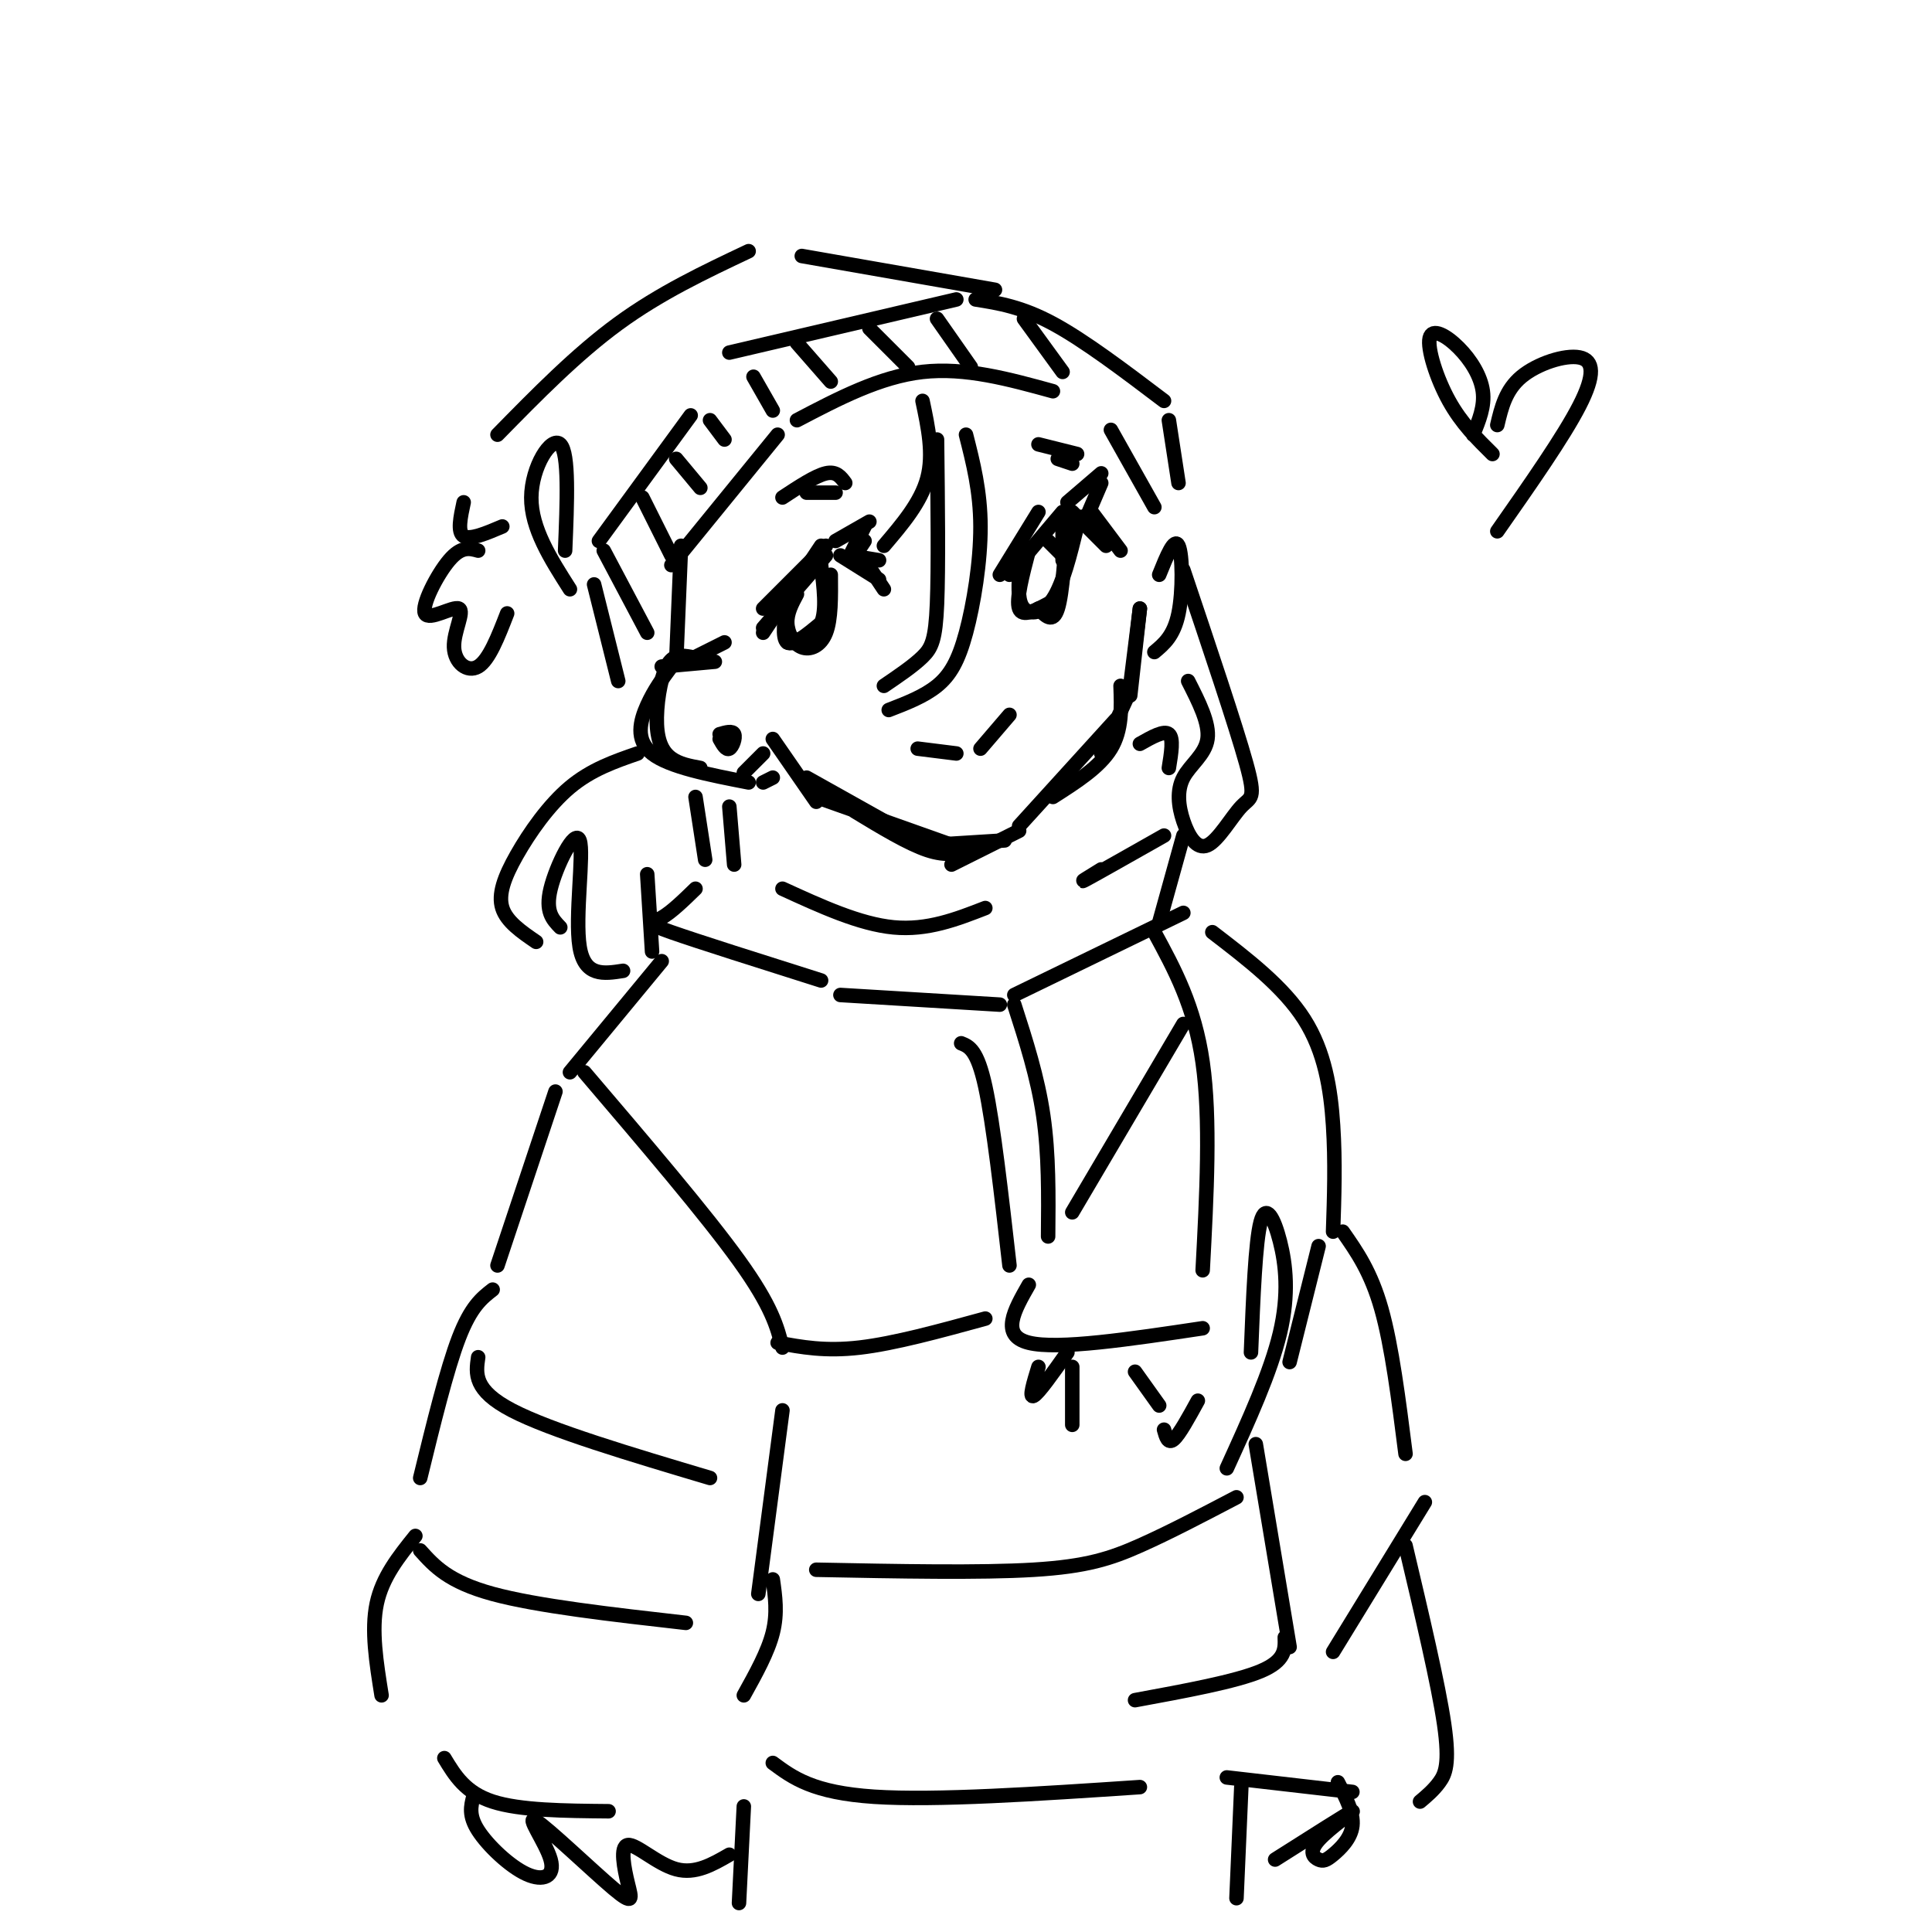 <svg viewBox='0 0 400 400' version='1.1' xmlns='http://www.w3.org/2000/svg' xmlns:xlink='http://www.w3.org/1999/xlink'><g fill='none' stroke='rgb(0,0,0)' stroke-width='3' stroke-linecap='round' stroke-linejoin='round'><path d='M158,131c0.000,0.000 12.000,-18.000 12,-18'/><path d='M158,130c0.000,0.000 13.000,-15.000 13,-15'/><path d='M176,115c0.000,0.000 6.000,1.000 6,1'/><path d='M174,115c0.000,0.000 8.000,5.000 8,5'/><path d='M179,116c0.000,0.000 4.000,6.000 4,6'/><path d='M173,112c0.000,0.000 7.000,-4.000 7,-4'/><path d='M179,109c0.000,0.000 -3.000,6.000 -3,6'/><path d='M179,112c0.000,0.000 -2.000,3.000 -2,3'/><path d='M163,124c-0.583,4.083 -1.167,8.167 0,9c1.167,0.833 4.083,-1.583 7,-4'/><path d='M165,123c-1.042,1.952 -2.083,3.905 -2,6c0.083,2.095 1.292,4.333 3,5c1.708,0.667 3.917,-0.238 5,-3c1.083,-2.762 1.042,-7.381 1,-12'/><path d='M170,117c0.583,4.667 1.167,9.333 0,12c-1.167,2.667 -4.083,3.333 -7,4'/><path d='M207,119c0.000,0.000 8.000,-13.000 8,-13'/><path d='M209,119c0.000,0.000 11.000,-13.000 11,-13'/><path d='M222,106c0.000,0.000 7.000,7.000 7,7'/><path d='M226,106c0.000,0.000 6.000,8.000 6,8'/><path d='M221,104c0.000,0.000 7.000,-6.000 7,-6'/><path d='M228,100c0.000,0.000 -3.000,7.000 -3,7'/><path d='M224,107c0.000,0.000 0.000,1.000 0,1'/><path d='M213,114c-1.333,5.083 -2.667,10.167 -2,12c0.667,1.833 3.333,0.417 6,-1'/><path d='M211,119c-0.133,2.844 -0.267,5.689 1,7c1.267,1.311 3.933,1.089 6,-2c2.067,-3.089 3.533,-9.044 5,-15'/><path d='M215,126c1.500,1.583 3.000,3.167 4,0c1.000,-3.167 1.500,-11.083 2,-19'/><path d='M217,112c0.000,0.000 4.000,4.000 4,4'/><path d='M220,110c0.000,0.000 0.000,6.000 0,6'/><path d='M190,155c0.000,0.000 8.000,1.000 8,1'/><path d='M203,155c0.000,0.000 6.000,-7.000 6,-7'/><path d='M236,126c0.000,0.000 -2.000,16.000 -2,16'/><path d='M236,126c0.000,0.000 -2.000,18.000 -2,18'/><path d='M234,143c0.000,0.000 -6.000,13.000 -6,13'/><path d='M232,142c0.167,4.583 0.333,9.167 -2,13c-2.333,3.833 -7.167,6.917 -12,10'/><path d='M231,149c0.000,0.000 -20.000,22.000 -20,22'/><path d='M211,172c0.000,0.000 -14.000,7.000 -14,7'/><path d='M208,174c0.000,0.000 -16.000,1.000 -16,1'/><path d='M201,176c-2.500,0.667 -5.000,1.333 -9,0c-4.000,-1.333 -9.500,-4.667 -15,-8'/><path d='M200,176c0.000,0.000 -31.000,-11.000 -31,-11'/><path d='M192,175c0.000,0.000 -25.000,-14.000 -25,-14'/><path d='M160,153c0.000,0.000 9.000,13.000 9,13'/><path d='M148,137c0.000,0.000 -11.000,1.000 -11,1'/><path d='M143,136c-1.833,-0.315 -3.667,-0.631 -5,2c-1.333,2.631 -2.167,8.208 -2,12c0.167,3.792 1.333,5.798 3,7c1.667,1.202 3.833,1.601 6,2'/><path d='M139,138c-1.778,2.400 -3.556,4.800 -5,8c-1.444,3.200 -2.556,7.200 1,10c3.556,2.800 11.778,4.400 20,6'/><path d='M240,119c1.578,-3.911 3.156,-7.822 4,-6c0.844,1.822 0.956,9.378 0,14c-0.956,4.622 -2.978,6.311 -5,8'/><path d='M154,160c0.000,0.000 4.000,-4.000 4,-4'/><path d='M149,153c0.667,1.178 1.333,2.356 2,2c0.667,-0.356 1.333,-2.244 1,-3c-0.333,-0.756 -1.667,-0.378 -3,0'/><path d='M151,167c0.000,0.000 1.000,12.000 1,12'/><path d='M200,90c1.488,5.839 2.976,11.679 3,19c0.024,7.321 -1.417,16.125 -3,22c-1.583,5.875 -3.310,8.821 -6,11c-2.690,2.179 -6.345,3.589 -10,5'/><path d='M183,142c3.044,-2.067 6.089,-4.133 8,-6c1.911,-1.867 2.689,-3.533 3,-11c0.311,-7.467 0.156,-20.733 0,-34'/><path d='M191,83c1.167,5.500 2.333,11.000 1,16c-1.333,5.000 -5.167,9.500 -9,14'/><path d='M171,113c0.000,0.000 -13.000,13.000 -13,13'/><path d='M139,117c0.000,0.000 22.000,-27.000 22,-27'/><path d='M165,87c8.583,-4.500 17.167,-9.000 26,-10c8.833,-1.000 17.917,1.500 27,4'/><path d='M230,89c0.000,0.000 9.000,16.000 9,16'/><path d='M244,100c0.000,0.000 -2.000,-13.000 -2,-13'/><path d='M241,83c-8.250,-6.250 -16.500,-12.500 -23,-16c-6.500,-3.500 -11.250,-4.250 -16,-5'/><path d='M198,62c0.000,0.000 -47.000,11.000 -47,11'/><path d='M143,86c0.000,0.000 -19.000,26.000 -19,26'/><path d='M123,121c0.000,0.000 5.000,20.000 5,20'/><path d='M141,113c0.000,0.000 -1.000,24.000 -1,24'/><path d='M125,114c0.000,0.000 9.000,17.000 9,17'/><path d='M133,103c0.000,0.000 6.000,12.000 6,12'/><path d='M140,95c0.000,0.000 5.000,6.000 5,6'/><path d='M147,87c0.000,0.000 3.000,4.000 3,4'/><path d='M156,78c0.000,0.000 4.000,7.000 4,7'/><path d='M165,71c0.000,0.000 7.000,8.000 7,8'/><path d='M180,68c0.000,0.000 8.000,8.000 8,8'/><path d='M194,66c0.000,0.000 7.000,10.000 7,10'/><path d='M212,66c0.000,0.000 8.000,11.000 8,11'/><path d='M206,60c0.000,0.000 -40.000,-7.000 -40,-7'/><path d='M155,52c-9.167,4.333 -18.333,8.667 -27,15c-8.667,6.333 -16.833,14.667 -25,23'/><path d='M96,104c-0.667,3.083 -1.333,6.167 0,7c1.333,0.833 4.667,-0.583 8,-2'/><path d='M118,122c-4.022,-6.311 -8.044,-12.622 -8,-19c0.044,-6.378 4.156,-12.822 6,-11c1.844,1.822 1.422,11.911 1,22'/><path d='M99,114c-1.741,-0.482 -3.482,-0.965 -6,2c-2.518,2.965 -5.813,9.377 -5,11c0.813,1.623 5.733,-1.544 7,-1c1.267,0.544 -1.121,4.800 -1,8c0.121,3.200 2.749,5.343 5,4c2.251,-1.343 4.126,-6.171 6,-11'/><path d='M150,133c0.000,0.000 -8.000,4.000 -8,4'/><path d='M162,103c3.417,-2.250 6.833,-4.500 9,-5c2.167,-0.500 3.083,0.750 4,2'/><path d='M167,102c0.000,0.000 6.000,0.000 6,0'/><path d='M215,92c0.000,0.000 8.000,2.000 8,2'/><path d='M219,95c0.000,0.000 3.000,1.000 3,1'/><path d='M160,161c0.000,0.000 -2.000,1.000 -2,1'/><path d='M144,165c0.000,0.000 2.000,13.000 2,13'/><path d='M144,184c-2.489,2.422 -4.978,4.844 -7,6c-2.022,1.156 -3.578,1.044 2,3c5.578,1.956 18.289,5.978 31,10'/><path d='M174,206c0.000,0.000 33.000,2.000 33,2'/><path d='M210,206c0.000,0.000 35.000,-17.000 35,-17'/><path d='M236,154c2.500,-1.417 5.000,-2.833 6,-2c1.000,0.833 0.500,3.917 0,7'/><path d='M245,173c0.000,0.000 -5.000,18.000 -5,18'/><path d='M162,184c8.000,3.667 16.000,7.333 23,8c7.000,0.667 13.000,-1.667 19,-4'/><path d='M228,180c-2.583,1.583 -5.167,3.167 -3,2c2.167,-1.167 9.083,-5.083 16,-9'/><path d='M210,208c2.417,7.500 4.833,15.000 6,23c1.167,8.000 1.083,16.500 1,25'/><path d='M239,193c4.167,7.667 8.333,15.333 10,27c1.667,11.667 0.833,27.333 0,43'/><path d='M213,266c-3.000,5.250 -6.000,10.500 0,12c6.000,1.500 21.000,-0.750 36,-3'/><path d='M245,212c0.000,0.000 -23.000,39.000 -23,39'/><path d='M215,283c-1.000,3.250 -2.000,6.500 -1,6c1.000,-0.500 4.000,-4.750 7,-9'/><path d='M222,283c0.000,0.000 0.000,12.000 0,12'/><path d='M235,284c0.000,0.000 5.000,7.000 5,7'/><path d='M241,296c0.417,1.500 0.833,3.000 2,2c1.167,-1.000 3.083,-4.500 5,-8'/><path d='M137,199c0.000,0.000 -19.000,23.000 -19,23'/><path d='M115,226c0.000,0.000 -12.000,36.000 -12,36'/><path d='M102,267c-2.250,1.750 -4.500,3.500 -7,10c-2.500,6.500 -5.250,17.750 -8,29'/><path d='M86,318c-3.417,4.250 -6.833,8.500 -8,14c-1.167,5.500 -0.083,12.250 1,19'/><path d='M132,156c-4.804,1.661 -9.607,3.321 -14,7c-4.393,3.679 -8.375,9.375 -11,14c-2.625,4.625 -3.893,8.179 -3,11c0.893,2.821 3.946,4.911 7,7'/><path d='M116,192c-1.577,-1.625 -3.155,-3.250 -2,-8c1.155,-4.750 5.042,-12.625 6,-10c0.958,2.625 -1.012,15.750 0,22c1.012,6.250 5.006,5.625 9,5'/><path d='M134,181c0.000,0.000 1.000,16.000 1,16'/><path d='M245,118c5.433,16.154 10.865,32.308 13,40c2.135,7.692 0.972,6.924 -1,9c-1.972,2.076 -4.752,6.998 -7,8c-2.248,1.002 -3.963,-1.917 -5,-5c-1.037,-3.083 -1.394,-6.330 0,-9c1.394,-2.670 4.541,-4.763 5,-8c0.459,-3.237 -1.771,-7.619 -4,-12'/><path d='M251,193c7.356,5.644 14.711,11.289 19,18c4.289,6.711 5.511,14.489 6,22c0.489,7.511 0.244,14.756 0,22'/><path d='M278,255c2.917,4.167 5.833,8.333 8,16c2.167,7.667 3.583,18.833 5,30'/><path d='M259,280c0.458,-11.464 0.917,-22.929 2,-27c1.083,-4.071 2.792,-0.750 4,4c1.208,4.750 1.917,10.929 0,19c-1.917,8.071 -6.458,18.036 -11,28'/><path d='M260,299c0.000,0.000 7.000,42.000 7,42'/><path d='M266,339c0.083,2.417 0.167,4.833 -5,7c-5.167,2.167 -15.583,4.083 -26,6'/><path d='M121,222c12.583,14.750 25.167,29.500 32,39c6.833,9.500 7.917,13.750 9,18'/><path d='M99,281c-0.500,3.417 -1.000,6.833 7,11c8.000,4.167 24.500,9.083 41,14'/><path d='M87,321c2.917,3.250 5.833,6.500 15,9c9.167,2.500 24.583,4.250 40,6'/><path d='M162,292c0.000,0.000 -5.000,38.000 -5,38'/><path d='M160,327c0.500,3.500 1.000,7.000 0,11c-1.000,4.000 -3.500,8.500 -6,13'/><path d='M92,364c2.167,3.583 4.333,7.167 10,9c5.667,1.833 14.833,1.917 24,2'/><path d='M98,372c-0.501,1.943 -1.002,3.886 1,7c2.002,3.114 6.507,7.400 10,9c3.493,1.600 5.976,0.516 5,-3c-0.976,-3.516 -5.409,-9.464 -3,-8c2.409,1.464 11.662,10.340 16,14c4.338,3.660 3.761,2.105 3,-1c-0.761,-3.105 -1.705,-7.759 0,-8c1.705,-0.241 6.059,3.931 10,5c3.941,1.069 7.471,-0.966 11,-3'/><path d='M160,365c4.167,3.083 8.333,6.167 21,7c12.667,0.833 33.833,-0.583 55,-2'/><path d='M169,325c17.000,0.333 34.000,0.667 45,0c11.000,-0.667 16.000,-2.333 22,-5c6.000,-2.667 13.000,-6.333 20,-10'/><path d='M161,278c4.917,0.917 9.833,1.833 17,1c7.167,-0.833 16.583,-3.417 26,-6'/><path d='M199,216c1.667,0.667 3.333,1.333 5,9c1.667,7.667 3.333,22.333 5,37'/><path d='M291,320c3.400,14.378 6.800,28.756 8,37c1.200,8.244 0.200,10.356 -1,12c-1.200,1.644 -2.600,2.822 -4,4'/><path d='M273,258c0.000,0.000 -6.000,24.000 -6,24'/><path d='M295,311c0.000,0.000 -19.000,31.000 -19,31'/><path d='M280,371c0.000,0.000 -26.000,-3.000 -26,-3'/><path d='M277,369c1.652,3.170 3.303,6.340 3,9c-0.303,2.660 -2.562,4.809 -4,6c-1.438,1.191 -2.056,1.422 -3,1c-0.944,-0.422 -2.216,-1.498 0,-4c2.216,-2.502 7.919,-6.429 7,-6c-0.919,0.429 -8.459,5.215 -16,10'/><path d='M154,374c0.000,0.000 -1.000,20.000 -1,20'/><path d='M257,370c0.000,0.000 -1.000,23.000 -1,23'/><path d='M305,90c1.212,-2.931 2.424,-5.863 2,-9c-0.424,-3.137 -2.485,-6.480 -5,-9c-2.515,-2.520 -5.485,-4.217 -6,-2c-0.515,2.217 1.424,8.348 4,13c2.576,4.652 5.788,7.826 9,11'/><path d='M310,88c0.857,-3.631 1.714,-7.262 5,-10c3.286,-2.738 9.000,-4.583 12,-4c3.000,0.583 3.286,3.595 0,10c-3.286,6.405 -10.143,16.202 -17,26'/></g>
</svg>